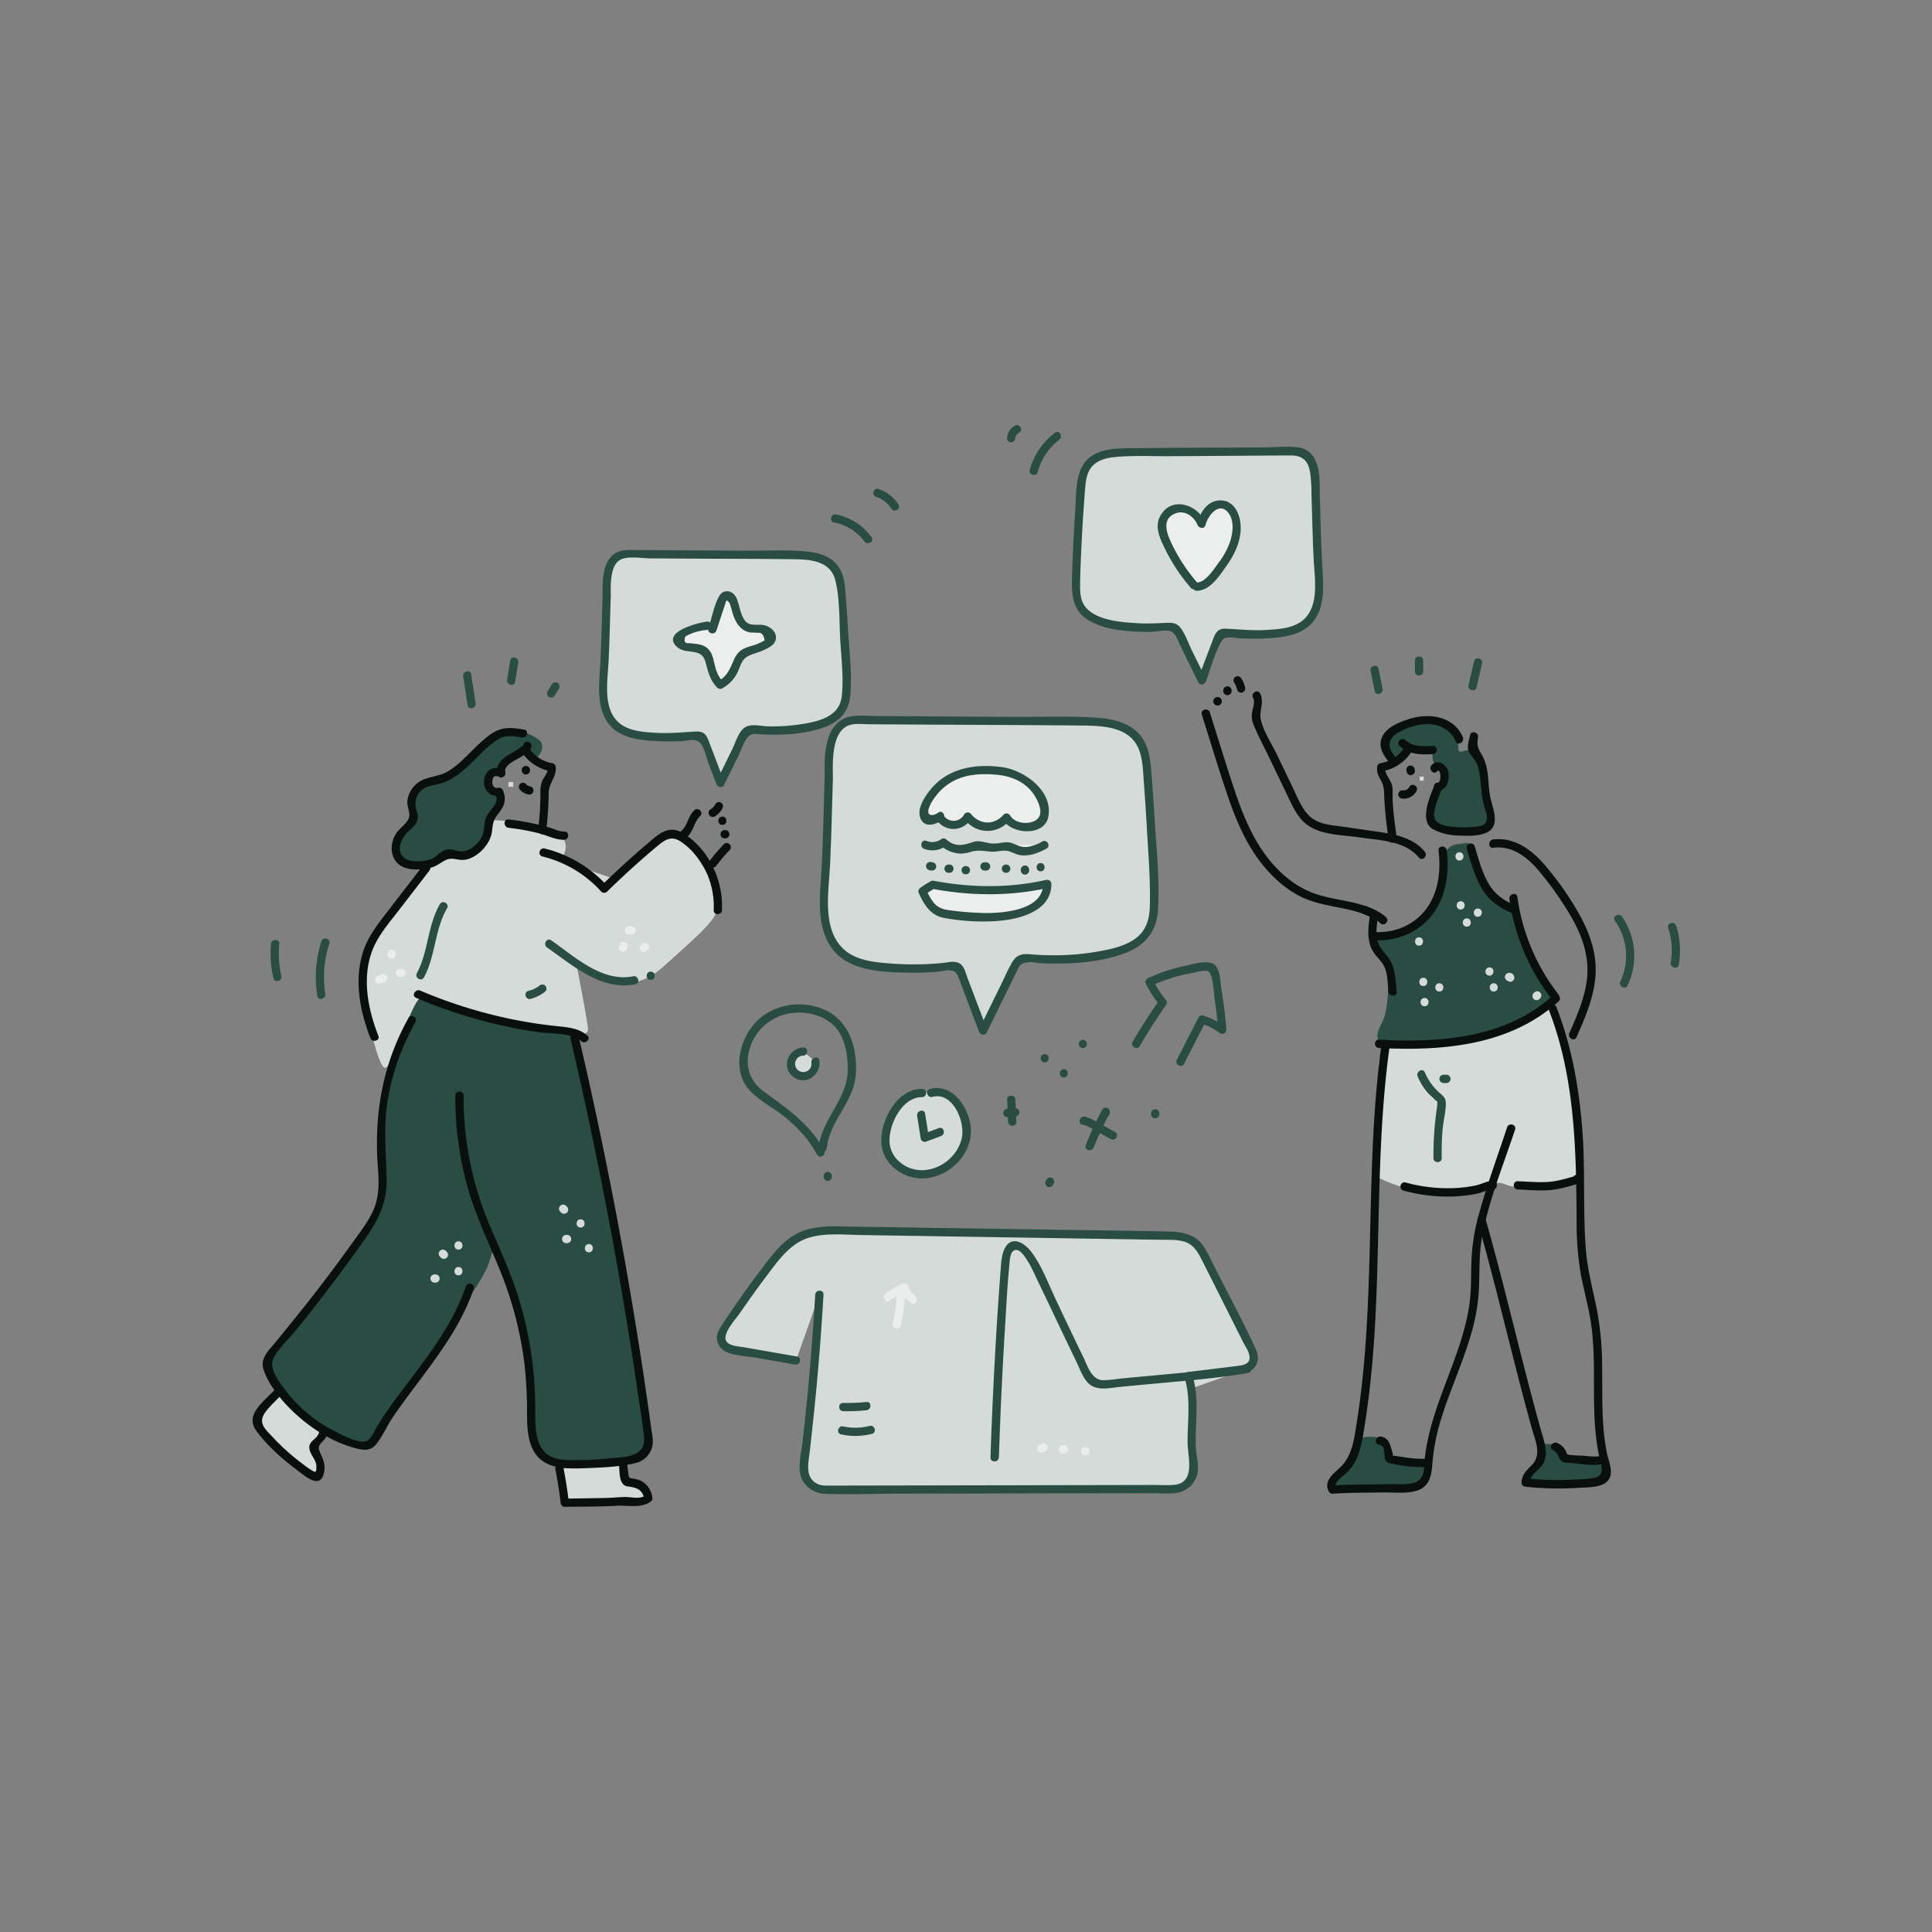 <svg xmlns="http://www.w3.org/2000/svg" width="675" height="675" fill="none"><rect width="100%" height="100%" fill="#808080" stroke="none"/><path fill="#2A4D43" d="M582.844 324.217a25.474 25.474 0 0 1 .893 12.066c-.304 1.819 2.474 2.6 2.785.767a28.714 28.714 0 0 0-.893-13.6c-.556-1.766-3.341-1.012-2.785.767Zm-49.487 191.928s4.875-3.698 5.054-6.675c.179-2.977-.595-5.246 1.118-5.027 1.713.218 4.505-.622 6.152 2.791 1.647 3.414 6.45 3.056 8.282 3.05 1.832-.007 5.768-.166 6.086 3.142.317 3.307 1.223 3.797-1.945 4.194-3.169.397-19.647.913-19.647.913l-3.565-.444m-69.16 1.218s-.04-2.931 3.559-5.636c3.598-2.706 4.035-11.16 7.561-11.583 3.526-.424 7.528.066 8.044 4.2.516 4.135 3.83 5.001 6.714 4.889 2.884-.113 7.065-1.925 5.457 3.42-1.607 5.345-.853 5.007-6.946 5.206"/><path fill="#D4DBD9" d="M195.443 513.102a132.166 132.166 0 0 1 1.865 11.907l12.972-.212c1.839 0 3.685-.059 5.517-.185a34.172 34.172 0 0 1 3.758-.179c2.414.1 5.232.755 6.945-.952a6 6 0 0 0-5.887-5.497 2.875 2.875 0 0 1-1.614-.212 2.294 2.294 0 0 1-.774-1.759l-.516-4.261M96.985 486.603l-5.953 6.502a5.294 5.294 0 0 0-1.588 2.646c-.198 1.389.715 2.646 1.608 3.751a78.502 78.502 0 0 0 18.819 16.537c.221.178.498.269.781.258.37-.059.589-.436.728-.78a8.245 8.245 0 0 0-.774-7.522c-.516-.76-1.191-1.528-1.158-2.454.079-1.984 3.228-2.646 3.374-4.63"/><path fill="#2A4D43" d="M485.087 342.197v.754c-.039 2.487-.304 10.511-2.064 13.964-2.097 4.108-4.557 9.003 6.457 7.786 11.014-1.217 35.86-1.753 43.335-8.17 7.474-6.416 11.735-5.14 9.181-10.048-2.553-4.908-12.31-19.898-12.31-24.072 0-4.174-.364-4.921-2.964-5.616-2.6-.695-9.81-10.862-11.047-14.751-1.237-3.89-.661-8.044-3.698-7.475-3.036.569-8.017-.496-7.614 8.917.404 9.413-4.967 19.183-11.245 20.605-6.278 1.423-15.711 2.812-13.653 6.238 2.057 3.427 5.378 4.809 6.125 7.594"/><path fill="#D4DBD9" d="M127.758 352.331s4.426 21.069 6.754 20.725c2.329-.344 6.615-11.285 7.237-12.509.622-1.224 4.955-12.198 11.212-9.473 6.258 2.725 41.45 8.871 42.145 8.944.694.072 10.795 3.572 10.312-.761-.483-4.333-3.85-21.499-3.85-21.499s15.215 13.475 30.158 0c14.943-13.475 20.553-17.86 19.124-24.059-1.429-6.198-12.806-25.52-18.317-21.637-5.51 3.883-17.49 15.214-17.49 15.214s-13.561-4.756-14.09-5.054c-.529-.297-5.014-1.098-3.856-3.876 1.157-2.778.602-5.848-2.693-6.886-3.294-1.039-21.287-7.985-28.768-3.169-7.482 4.816-20.97 20.46-23.642 23.927-2.673 3.466-14.322 19.024-14.785 24.978-.463 5.953.549 15.135.549 15.135Z"/><path fill="#2A4D43" d="M198.201 359.581s3.434-.331 5.954 14.487c2.52 14.817 13.891 73.354 13.891 73.354l5.914 36.832s2.646 16.762 2.646 18.562c0 1.799 2.573 6.912-5.12 6.998-7.693.086-23.741 1.7-23.741 1.7s-11.457-1.72-11.808-11.245c-.35-9.526-3.135-40.391-3.135-40.391s-8.09-19.68-9.771-23.543c-1.68-3.863 1.581-10.148-.509-1.164-2.09 8.983-3.565 10.584-11.404 22.299s-19.706 27.432-19.706 27.432l-9.149 15.506s-1.786 6.006-5.775 4.763c-3.989-1.244-22.689-12.483-24.475-14.461-1.786-1.978-11.325-12.568-7.475-18.965 3.85-6.397 29.106-35.781 29.106-35.781s10.167-14.414 10.002-21.168c-.166-6.754-1.072-20.982-.047-27.227 1.026-6.244 10.181-41.013 14.448-39.346a697.139 697.139 0 0 0 9.717 3.685s37.818 12.806 40.437 7.673Z"/><path fill="#D4DBD9" d="M504.608 364.992c-.966.662-23.152-3.856-22.828 7.098.324 10.955-3.572 37.514-1.204 38.837 2.368 1.323 16.451 8.123 28.689 5.583 12.238-2.54 13.31-4.267 17.001-2.593 3.691 1.673 27.968 4.538 26.46-8.441-1.509-12.979-6.192-59.039-13.846-52.781-7.653 6.258-17.311 9.79-17.311 9.79l-8.91.88"/><path fill="#2A4D43" d="M483.692 260.866s.304-5.398 7.686-7.806c7.383-2.408 14.553-2.514 16.908 1.23 2.355 3.744.225 8.6 2.091 8.348 1.865-.251 3.79-1.984 5.503 2.329 1.714 4.313 2.058 1.058 2.593 6.714.536 5.656-.509 6.337.933 10.736 1.442 4.399 3.268 6.39-1.846 7.581-5.113 1.191-17.271.106-17.483-2.5-.212-2.607.49-7.647.49-7.647s1.938-5.954 3.783-6.695c1.846-.741.529-4.63-.767-4.981-1.297-.35-2.712-.661-3.016-2.765-.305-2.104.416-4.088-1.588-3.85s-5.854-.747-8.996 2.163c-3.143 2.911-5.438-.82-5.57-1.085-.133-.264-.721-1.772-.721-1.772Zm-331.213 12.356s-9.976 1.045-8.759 7.766c1.217 6.721 3.784 4.889-.106 7.845-3.889 2.957-6.879 10.022-2.937 12.39 3.943 2.369 12.463.47 14.381-2.348 1.919-2.818 4.73 1.945 8.157-.152 3.426-2.097 7.157-2.415 7.276-8.798.119-6.384 4.016-7.085 3.91-9.327-.106-2.243 1.151-3.215-2.474-4.439-3.625-1.224-1.323-5.629-.073-6.039 1.25-.41 2.93-.973 3.863-2.898.933-1.925 4.326-4.372 5.53-4.584 1.204-.212 2.759 1.601 4.803 2.295 2.044.695 4.968-4.121 2.381-6.37-2.586-2.249-9.32-4.412-12.337-3.526-3.016.887-8.13 4.81-10.372 7.164-2.243 2.355-6.311 8.044-6.311 8.044"/><path fill="#D4DBD9" d="M211.967 208.369c-.364 11.768-.41 17.166-1.058 28.497-.338 5.954-.139 12.787 4.359 16.723 2.772 2.421 6.615 3.169 10.26 3.566a77.018 77.018 0 0 0 17.794-.139 2.644 2.644 0 0 1 1.839.211c.387.338.665.782.801 1.277l5.722 15.069 8.07-16.445a4.255 4.255 0 0 1 1.323-1.799c.814-.536 1.872-.443 2.838-.364a67.725 67.725 0 0 0 19.534-1.111c4.326-.88 9.016-2.541 11.047-6.463 1.27-2.454 1.244-5.345 1.171-8.11a592.592 592.592 0 0 0-1.707-32.129c-.245-3.03-.575-6.232-2.388-8.666-3.043-4.101-8.917-4.498-14.024-4.531l-57.597-.351a9.752 9.752 0 0 0-2.937.278c-2.037.622-3.472 2.527-4.101 4.564-.628 2.038-1.005 7.793-.946 9.923"/><path fill="#D4DBD9" d="m248.912 219.912 3.486-10.551a2.48 2.48 0 0 1 .529-1.032 1.713 1.713 0 0 1 2.216.053 4.266 4.266 0 0 1 1.204 2.077c1.065 3.307 1.661 7.548 4.922 8.805 1.687.661 3.592.238 5.371.542 1.78.304 3.645 2.044 2.891 3.691a3.623 3.623 0 0 1-1.68 1.489 27.008 27.008 0 0 1-5.1 2.143 10.333 10.333 0 0 0-3.05 1.237c-1.984 1.422-2.414 4.154-3.519 6.344a10.208 10.208 0 0 1-4.564 4.511 11.649 11.649 0 0 1-3.255-5.729c-.47-2.044-.483-4.399-1.985-5.841-1.845-1.753-4.822-1.177-7.276-1.865-1.138-.324-2.322-1.171-2.295-2.348 0-1.059.998-1.82 1.918-2.335a19.567 19.567 0 0 1 8.401-2.508m39.141 233.735c-1.416 24.138-2.692 35.959-5.385 59.985a7.343 7.343 0 0 0 7.277 8.149l121.643-.231a7.345 7.345 0 0 0 7.224-8.758c-2.078-10.399 1.587-20.666-1.839-30.707l19.236-2.368a4.202 4.202 0 0 0 3.241-6.06l-16.537-32.896c-1.025-2.038-2.11-4.154-3.923-5.55-2.58-1.985-6.079-2.11-9.327-2.163l-113.163-1.793c-5.166-.086-10.551-.119-15.214 2.123-4.485 2.17-7.746 6.199-10.776 10.154a379.285 379.285 0 0 0-16.127 22.816 4.108 4.108 0 0 0 2.725 6.297l22.808 3.969"/><path fill="#D4DBD9" d="M347.548 509.12a1507.622 1507.622 0 0 1 3.625-66.752c.199-2.646.529-5.61 2.468-7.468 3.525-.219 5.913 3.413 7.508 6.562 6.112 12.052 12.462 26.281 18.574 38.367a7.94 7.94 0 0 0 1.985 2.804c1.66 1.323 4.009 1.065 6.112.827 9.876-1.124 36.257-3.129 47.86-5.199M280.611 367.387a4.34 4.34 0 1 0 4.273 3.486m95.852 29.642c1.6-4.144 3.47-8.179 5.596-12.079a.7.7 0 0 1-.238.661"/><path fill="#D4DBD9" d="M378.606 391.551a8.356 8.356 0 0 1 3.016 1.198l7.204 3.969m-35.51-12.549.338 7.773Zm-1.382 4.69a6.034 6.034 0 0 1 2.785-.238Zm14.672 24.449.284-.549Zm-72.011 78.282a59.56 59.56 0 0 0 8.123-.324Zm-.39 8.156c2.772.668 5.656.729 8.454.179a39.549 39.549 0 0 0 1.541-.351m155.446-327.125c.364 11.768.403 17.166 1.052 28.491.344 5.954.139 12.793-4.36 16.723-2.771 2.427-6.615 3.175-10.259 3.572a77.696 77.696 0 0 1-17.788-.139 1.943 1.943 0 0 0-2.646 1.482l-5.715 15.075-8.071-16.445a4.303 4.303 0 0 0-1.323-1.806c-.813-.529-1.865-.443-2.831-.357-6.531.575-13.111.2-19.534-1.111-4.333-.886-9.016-2.547-11.047-6.47-1.27-2.447-1.25-5.344-1.178-8.103a587.667 587.667 0 0 1 1.714-32.136c.238-3.023.569-6.224 2.381-8.665 3.043-4.095 8.924-4.498 14.03-4.531l57.597-.351c.985-.051 1.973.043 2.931.278 2.037.622 3.479 2.533 4.101 4.571.622 2.037 1.006 7.792.953 9.922"/><path fill="#D4DBD9" d="M417.072 204.354a59.486 59.486 0 0 1-10.115-16.227 10.74 10.74 0 0 1-1.098-4.736c.205-3.242 3.374-5.874 6.615-5.848 3.242.026 6.225 2.441 7.277 5.51a9.716 9.716 0 0 1 2.725-5.192 5.58 5.58 0 0 1 5.517-1.323c2.183.807 3.407 3.175 3.804 5.47.661 3.711-.331 7.568-2.057 10.915-1.727 3.347-4.168 6.271-6.615 9.122-1.323 1.535-3.01 3.195-5.008 2.911M322.16 381.88c-2.699-.205-5.345 1.164-7.217 3.122a20.985 20.985 0 0 0-4.062 6.992 18.181 18.181 0 0 0-1.528 6.748c.08 5.007 3.93 9.558 8.725 11.001 4.796 1.442 10.214 0 14.057-3.215 3.844-3.215 6.357-8.6 5.458-13.627a17.09 17.09 0 0 0-1.753-4.856 13.798 13.798 0 0 0-4.161-5.12 7.113 7.113 0 0 0-6.324-1.091"/><path fill="#D4DBD9" d="m321.816 389.494 1.277 8.011 5.292-1.985m-38.824-123.939c-.496 15.962-.549 23.292-1.429 38.665-.463 8.097-.191 17.351 5.914 22.69 3.757 3.307 8.957 4.306 13.925 4.848 8.026.866 16.126.802 24.138-.191.853-.106 1.799-.206 2.507.291a3.509 3.509 0 0 1 1.078 1.726c2.589 6.814 5.178 13.631 7.766 20.454l10.955-22.319a5.767 5.767 0 0 1 1.799-2.448c1.098-.721 2.527-.602 3.843-.483a92.33 92.33 0 0 0 26.507-1.508c5.874-1.204 12.237-3.453 14.989-8.778 1.727-3.308 1.694-7.277 1.594-11.001a809.072 809.072 0 0 0-2.315-43.606c-.331-4.108-.78-8.447-3.241-11.761-4.128-5.557-12.106-6.106-19.032-6.146l-78.162-.476a13.39 13.39 0 0 0-3.969.377c-2.766.84-4.717 3.433-5.57 6.198-.854 2.765-1.363 10.584-1.284 13.468"/><path fill="#D4DBD9" d="M329.086 286.472c2.282 2.798 7.508 2.117 8.989-1.184a8.383 8.383 0 0 0 13.581.384c1.555 3.307 6.106 3.664 9.625 2.804a5.747 5.747 0 0 0 2.256-.945c1.66-1.323 1.653-3.837 1.098-5.881a16.712 16.712 0 0 0-9.539-10.849c-2.957-1.237-6.212-1.581-9.42-1.68a30.891 30.891 0 0 0-9.129.827 20.381 20.381 0 0 0-13.276 11.722c-.661 1.614-.946 3.823.503 4.789 1.449.966 3.4-.172 4.782-1.283m-5.291 9.988a6.19 6.19 0 0 0 6.396-.8 8.944 8.944 0 0 0 9.963 1.554 6.222 6.222 0 0 1 1.713-.714 5.664 5.664 0 0 1 2.388.43c2.062.61 4.248.676 6.344.192a4.934 4.934 0 0 1 2.427-.232c.51.196.991.461 1.429.787 3.308 1.985 7.601.754 10.935-1.171m-38.923 13.899c13.429 2.579 26.625 2.771 39.941-.318a8.133 8.133 0 0 1-2.5 6.218 15.488 15.488 0 0 1-5.907 3.486c-8.104 2.884-17.001 1.985-25.547 1.006a13.08 13.08 0 0 1-3.91-.847c-2.871-1.283-4.405-4.386-5.709-7.277a23.818 23.818 0 0 1 3.632-2.295m-1.006-6.529c.21.148.47.203.721.152Z"/><path fill="#080F0D" d="M182.709 263.366a15.293 15.293 0 0 0 9.631 6.072l-1.012-1.012c.258 1.515-1.382 3.189-1.925 4.492a9.924 9.924 0 0 0-.595 4.022 94.867 94.867 0 0 1-.794 12.773c-.251 1.813 2.527 2.6 2.785.768.555-4.493.853-9.014.893-13.541.086-3.453 3.017-5.808 2.421-9.261a1.41 1.41 0 0 0-1.005-1.006 12.388 12.388 0 0 1-7.905-4.743c-1.111-1.461-3.619 0-2.494 1.456v-.02Z"/><path fill="#080F0D" d="M185.177 269.227v-.079a1.45 1.45 0 0 0-2.198-1.336c-.463.281-.73.796-.693 1.336v.079a1.448 1.448 0 0 0 2.891 0Zm-3.48 6.694a4.982 4.982 0 0 0 2.851 1.627 1.444 1.444 0 1 0 .767-2.784c-.185-.034-.357-.08-.535-.126-.179-.046-.179-.066-.034 0-.105-.046-.211-.106-.31-.159l-.232-.145c-.192-.12.139.125-.033 0a4.743 4.743 0 0 1-.437-.437 1.441 1.441 0 0 0-2.037 0 1.482 1.482 0 0 0 0 2.044v-.02Zm-7.753-7.514c-3.03-.662-4.994 2.322-4.855 5.067a4.716 4.716 0 0 0 5.695 4.551c1.819-.39 1.045-3.175-.767-2.785-2.818.609-2.269-4.373-.84-4.048 1.806.41 2.58-2.375.767-2.785Z"/><path fill="#080F0D" d="M182.874 260.177c-.233.516-.174.609.179.278l-.602.258c-.628.344-1.171.82-1.766 1.217-1.237.834-2.587 1.495-3.817 2.335-2.19 1.495-3.79 3.599-3.122 6.364l2.646-1.111c-.073-1.853-2.964-1.866-2.891 0 .005.502.142.995.397 1.429.8 1.461 3.01.456 2.646-1.112-.662-2.791 4.359-4.531 6.138-5.795 1.403-.998 2.56-1.323 2.99-3.122.43-1.799-2.348-2.573-2.784-.767l-.014.026Z"/><path fill="#080F0D" d="M183.099 254.892c-4.405-.721-7.713-1.098-11.53 1.555-3.578 2.494-6.482 5.781-9.638 8.758a30.424 30.424 0 0 1-5.437 4.3c-2.435 1.429-5.133 1.667-7.746 2.566a9.26 9.26 0 0 0-6.39 7.548c-.272 1.985.873 3.857.615 5.662-.311 2.216-3.493 4.062-4.704 6.093-1.805 3.049-2.123 7.223.397 9.989 2.646 2.91 7.535 2.646 11.067 1.984 2.077-.37 3.374-1.323 5.1-2.381 2.064-1.27 3.195-1.006 5.385-.629a7.27 7.27 0 0 0 2.785-.059c4.068-.94 8.176-5.292 8.824-9.407.305-1.938.245-3.565 1.323-5.292.794-1.27 1.839-2.242 2.494-3.612a6.172 6.172 0 0 0 .113-5.543c-.754-1.693-3.242-.225-2.494 1.462 1.184 2.646-1.985 4.928-3.129 7.038-1.283 2.309-.662 4.869-1.713 7.23-1.251 2.779-4.545 5.59-7.647 5.292-1.932-.185-3.513-1.184-5.438-.383-2.031.833-3.102 2.719-5.358 3.307-2.256.589-6.039.94-8.11-.251-3.433-1.985-2.209-6.112-.145-8.633 1.323-1.6 3.307-2.758 4.054-4.776.662-1.753-.231-3.016-.535-4.743a6.337 6.337 0 0 1 2.791-6.436c2.143-1.323 4.895-1.323 7.217-2.229a20.118 20.118 0 0 0 4.889-2.785c3.135-2.335 5.768-5.239 8.599-7.938a29.669 29.669 0 0 1 5.391-4.366c2.646-1.568 5.253-1.019 8.196-.536 1.82.298 2.6-2.487.768-2.785h.006Zm-5.457 34.319c3.667.409 7.3 1.072 10.875 1.984 2.732.708 5.749 2.329 8.6 2.21 1.845-.086 1.858-2.97 0-2.891-1.634.073-3.374-.834-4.909-1.29a71.976 71.976 0 0 0-5.252-1.376 86.687 86.687 0 0 0-9.294-1.535c-1.846-.211-1.826 2.646 0 2.891l-.02.007Zm11.861 10.028a40.54 40.54 0 0 1 20.559 12.271c.57.552 1.474.552 2.044 0a305.904 305.904 0 0 1 11.814-10.988 299.207 299.207 0 0 1 5.656-4.848c2.878-2.408 5.1-3.923 8.639-1.396 7.535 5.365 11.57 14.553 11.14 23.715-.093 1.852 2.798 1.852 2.884 0 .49-10.353-4.472-21.168-13.402-26.778-5.245-3.307-8.699.199-12.727 3.618-5.53 4.677-10.868 9.572-16.048 14.633h2.044a43.312 43.312 0 0 0-21.829-13.012c-1.806-.45-2.574 2.335-.768 2.785h-.006Z"/><path fill="#080F0D" d="M239.916 292.518c2.381-1.985 2.513-5.292 4.69-7.382 1.356-1.277-.662-3.308-2.044-2.044-2.197 2.07-2.375 5.49-4.69 7.382-1.443 1.177.615 3.208 2.044 2.044Zm10.008-11.583a6.757 6.757 0 0 1-.377.662c-.119.185 0 0-.086.112a2.31 2.31 0 0 1-.245.278c-.151.16-.312.31-.483.45-.099.086.073-.033-.119.086l-.377.231a1.445 1.445 0 0 0 1.456 2.494 7.05 7.05 0 0 0 2.725-2.831 1.481 1.481 0 0 0-.516-1.984 1.46 1.46 0 0 0-1.984.522l.006-.02Zm2.467 7.27c1.859 0 1.866-2.884 0-2.884-1.865 0-1.858 2.884 0 2.884Zm.861 4.71h.238a1.448 1.448 0 0 0 0-2.891h-.212a1.45 1.45 0 0 0-1.336 2.198c.281.462.796.73 1.336.693h-.026Zm-.364 2.044a57.635 57.635 0 0 0-5.127 6.079c-1.105 1.495 1.402 2.937 2.494 1.456a52.741 52.741 0 0 1 4.677-5.491c1.323-1.323-.748-3.38-2.044-2.044Zm-107.527 53.648a171.704 171.704 0 0 0 28.286 9.3 168.988 168.988 0 0 0 14.467 2.706c4.63.661 11.285.046 15.009 3.182 1.416 1.184 3.473-.847 2.044-2.044-3.069-2.58-6.741-2.832-10.584-3.229a165.09 165.09 0 0 1-16.577-2.599 168.616 168.616 0 0 1-31.183-9.824c-1.694-.721-3.169 1.767-1.462 2.488v.02Z"/><path fill="#080F0D" d="M199.306 362.776a1493.318 1493.318 0 0 1 23.517 123.7c.754 5.134 1.581 10.274 2.176 15.427.847 7.356-6.979 7.117-12.377 7.64a99.961 99.961 0 0 1-15.022.516c-5.068-.271-8.395-2.269-9.758-7.316-.998-3.711-.833-7.608-.853-11.411a129.437 129.437 0 0 0-7.481-42.898c-3.698-10.353-8.891-20.11-12.225-30.601a114.828 114.828 0 0 1-5.325-35.06c0-1.859-2.884-1.859-2.891 0a118.293 118.293 0 0 0 4.359 32.242c2.951 10.438 7.813 20.076 11.782 30.138a127.065 127.065 0 0 1 8.163 32.585c.541 5.363.795 10.751.76 16.141 0 3.744.139 7.7 1.469 11.245 3.248 8.6 12.284 8.09 20.076 7.786 5.292-.205 11.008-.47 16.187-1.707a7.824 7.824 0 0 0 6.139-6.416c.271-1.833-.205-3.764-.45-5.57-.41-3.003-.831-6.004-1.263-9.003a1346.093 1346.093 0 0 0-2.587-17.338 1521.706 1521.706 0 0 0-5.675-33.942 1494.628 1494.628 0 0 0-15.876-76.925c-.424-1.806-3.209-1.046-2.785.767h-.06Zm-56.598-7.091c-8.95 15.969-12.026 33.412-10.729 51.511.324 4.505.615 9.155-.768 13.528-1.587 5.007-5.113 9.314-8.129 13.534a583.728 583.728 0 0 1-18.43 24.376 603.025 603.025 0 0 1-8.771 10.756c-2.157 2.58-5.008 5.292-3.85 8.924 2.13 6.707 8.242 13.283 13.514 17.669 5.59 4.63 12.41 8.539 19.548 10.206 2.566.602 4.703.503 6.423-1.706 2.236-2.871 3.77-6.456 5.834-9.486 10.009-14.685 22.312-27.624 28.173-44.751.609-1.766-2.183-2.52-2.785-.767-4.776 13.964-14.03 25.336-22.775 36.985-1.938 2.579-3.843 5.186-5.643 7.865a133.423 133.423 0 0 0-2.546 3.969c-.999 1.66-2.236 5.219-4.499 5.365-3.142.205-7.693-2.316-10.392-3.672a49.043 49.043 0 0 1-16.994-14.07c-2.368-3.109-6.376-7.997-4.1-11.907 1.984-3.354 5.291-6.41 7.745-9.426a555.008 555.008 0 0 0 8.6-10.882 606.735 606.735 0 0 0 15.214-20.586c4.743-6.701 7.892-12.853 7.72-21.234-.185-9.393-1.171-18.317.423-27.69a83.912 83.912 0 0 1 9.658-27.076c.913-1.62-1.581-3.076-2.494-1.455l.053.02Z"/><path fill="#080F0D" d="M194.047 513.459a139.775 139.775 0 0 1 1.819 11.55 1.468 1.468 0 0 0 1.442 1.442c5.954-.092 11.98 0 17.94-.364 3.969-.238 8.917 1.012 12.278-1.587.364-.368.505-.903.37-1.403a7.598 7.598 0 0 0-4.002-5.761 9.88 9.88 0 0 0-2.838-.768c-1.356-.251-1.323-.277-1.515-1.62-.145-1.065-.264-2.13-.39-3.195-.225-1.819-3.116-1.839-2.891 0 .245 1.984-.046 5.596 1.714 7.038.661.542 1.435.523 2.222.662 2.732.396 4.505 1.488 4.915 4.432l.371-1.409c-1.859 1.442-5.034.496-7.178.542-2.143.046-4.24.278-6.37.331-4.875.106-9.75.159-14.626.238l1.442 1.442a145.98 145.98 0 0 0-1.918-12.317c-.364-1.826-3.149-1.052-2.785.767v-.02Zm-98.08-27.876c-3.553 3.89-10.538 8.6-6.47 14.223 3.77 5.219 8.91 9.744 14.017 13.607 3.308 2.48 8.679 7.382 9.777.608.463-2.877-.694-4.63-1.7-7.137-1.005-2.507 2.051-3.275 2.646-5.616.443-1.806-2.342-2.574-2.785-.768-.661 2.646-4.22 2.884-3.201 6.304.661 2.163 2.341 3.308 2.295 5.855-.04 2.189-.47 1.7-1.826.919a33.172 33.172 0 0 1-2.811-1.984 76.81 76.81 0 0 1-10.79-9.672c-2.261-2.447-5.073-4.63-2.599-8.268 1.449-2.15 3.758-4.115 5.504-6.033 1.25-1.37-.787-3.42-2.038-2.044l-.02.006ZM132.19 361.89c-3.651-9.341-5.781-20.097-2.136-29.768 1.984-5.212 5.755-9.499 9.102-13.851l10.875-14.11c1.131-1.475-1.376-2.911-2.494-1.462l-12.079 15.677c-3.374 4.386-6.794 8.673-8.547 13.998-3.267 9.922-1.21 20.811 2.494 30.296.662 1.714 3.46.966 2.785-.767v-.013Zm357.958-99.979a12.394 12.394 0 0 1-7.938 4.743 1.41 1.41 0 0 0-1.006 1.005c-.337 1.951.258 3.182 1.198 4.869 1.323 2.322 1.157 4.379 1.27 6.979.277 4.642.787 9.267 1.528 13.858.264 1.832 3.049 1.052 2.785-.767-.629-4.34-1.231-8.712-1.423-13.091-.072-1.608.119-3.308-.145-4.876-.331-1.984-2.759-4.293-2.428-6.205l-.959 1.012a15.304 15.304 0 0 0 9.631-6.072c1.125-1.475-1.382-2.917-2.493-1.455h-.02Z"/><path fill="#080F0D" d="M491.392 269.293c0 .066.039.132.052.198 0-.211-.033-.231 0-.066a1.443 1.443 0 0 0 2.885 0 2.95 2.95 0 0 0-.126-.9 1.444 1.444 0 1 0-2.785.768h-.026Zm-1.423 9.731a5.08 5.08 0 0 0 4.928-2.646c.893-1.628-1.6-3.09-2.493-1.456a2.29 2.29 0 0 1-2.435 1.184 1.462 1.462 0 0 0-1.448 1.449 1.48 1.48 0 0 0 1.448 1.442v.027Zm-.985-18.416c3.201 3.023 7.441 3.109 11.609 2.87 1.845-.105 1.859-2.99 0-2.89-3.308.192-6.979.423-9.565-2.025-1.323-1.276-3.394.761-2.044 2.045Zm13.157 8.824c.661-.807 1.078.866 1.098 1.323.033.661 0 2.646-.926 2.692-1.852.08-1.859 2.97 0 2.891 3.307-.146 4.22-4.015 3.698-6.728-.497-2.56-3.903-4.63-5.908-2.202-1.184 1.415.847 3.473 2.038 2.044v-.02Z"/><path fill="#080F0D" d="M487.092 263.948c-2.712-3.447-1.905-6.185 1.773-8.203a23.543 23.543 0 0 1 7.441-2.56c5.008-.8 10.201.926 12.278 5.821.721 1.7 3.215.232 2.494-1.462-3.176-7.475-12.086-8.599-19.012-6.257-3.208 1.071-7.177 2.593-8.93 5.702-1.852 3.307-.205 6.31 1.912 9.003 1.144 1.455 3.175-.596 2.044-2.044Zm26.506-7.071c-.278 1.541-1.171 3.889-.496 5.457.82 1.918 2.514 3.215 3.182 5.338 1.455 4.631.893 9.632 2.322 14.309.35 1.131.992 2.526.912 3.737-.185 2.646-1.779 2.864-3.717 3.076a37.079 37.079 0 0 1-7.66.139c-2.203-.212-6.027-.576-6.88-2.917-.853-2.342 1.323-7.522 2.176-9.592.721-1.694-1.766-3.162-2.493-1.455-1.641 3.85-5.068 12.092-.212 14.791a19.515 19.515 0 0 0 8.493 2.136c2.938.159 6.655.298 9.473-.714 6.185-2.216 2.587-8.97 1.839-13.362-.615-3.625-.403-7.363-1.468-10.915a14.727 14.727 0 0 0-1.469-3.394c-1.277-2.11-1.687-3.261-1.217-5.867.324-1.813-2.461-2.593-2.785-.767Zm-75.834-13.138c.886 1.76-.192 3.817-.377 5.59a8.054 8.054 0 0 0 .74 4.253c1.714 4.082 3.844 8.038 5.756 12.033l5.523 11.51c1.488 3.096 2.871 6.324 5.094 8.99 4.795 5.762 13.607 5.451 20.44 6.45 6.992 1.018 15.955 1.137 20.804 7.051 1.178 1.442 3.215-.615 2.044-2.044-3.936-4.796-10.088-6.026-15.929-6.899-4.101-.609-8.202-1.191-12.304-1.793-4.299-.622-9.181-.741-12.376-4.082-2.554-2.646-3.969-6.423-5.557-9.71l-5.517-11.504c-1.819-3.784-4.683-8.011-5.583-12.118-.701-3.196 1.323-6.047-.264-9.182-.834-1.66-3.308-.205-2.494 1.455Zm44.016 122.404c22.041 1.131 45.709-.741 62.783-16.293 1.382-1.25-.662-3.307-2.038-2.037-16.478 15.003-39.531 16.537-60.745 15.446-1.852-.099-1.852 2.791 0 2.884Z"/><path fill="#080F0D" d="M482.752 364.317c-6.191 44.136-1.713 89.065-8.791 133.101-.86 5.351-1.535 11.331-5.689 15.214-2.421 2.276-6.013 4.895-3.969 8.54a1.43 1.43 0 0 0 1.244.715c6.013-.43 12.032-.364 18.052-.457 3.969-.059 10.392.814 13.739-1.806 2.732-2.136 2.918-5.953 3.182-9.122a71.233 71.233 0 0 1 3.149-15.28c3.142-10.088 7.667-19.693 10.518-29.874a67.62 67.62 0 0 0 2.507-14.831c.304-6.079 0-12.145 1.065-18.164 2.315-12.827 7.508-25.362 11.576-37.726.589-1.773-2.203-2.527-2.785-.774-3.407 10.34-7.23 20.632-10.061 31.144a68.404 68.404 0 0 0-2.368 14.976c-.245 5.517 0 11.06-.854 16.538-2.99 18.806-13.964 35.264-15.611 54.415-.225 2.593-.338 6.085-3.308 7.045-2.778.893-6.515.515-9.406.575-6.45.126-12.899 0-19.342.47l1.25.721c-1.052-1.846 2.381-4.016 3.492-5.048a15.132 15.132 0 0 0 3.427-4.67c1.852-3.889 2.428-8.249 3.096-12.462 1.614-10.207 2.646-20.507 3.307-30.806 1.376-21.486 1.27-42.998 2.216-64.536.543-12.417 1.456-24.82 3.182-37.13.258-1.819-2.527-2.607-2.785-.768h-.033Zm-51.617-125.936a7.194 7.194 0 0 1 1.085 2.56 1.457 1.457 0 0 0 1.773 1.006 1.47 1.47 0 0 0 1.006-1.773 9.278 9.278 0 0 0-1.376-3.248 1.442 1.442 0 0 0-2.488 1.455Zm-.846 3.129v-.159a1.45 1.45 0 0 0-2.198-1.336c-.462.281-.73.796-.693 1.336v.159a1.448 1.448 0 0 0 2.891 0Zm-3.553 3.909v-.039l-.661.86h.033l-.728.198h.047l-.735-.198h.04l-.661-.86v.033a1.455 1.455 0 0 0 1.779 1.012 1.483 1.483 0 0 0-.45-2.898 1.508 1.508 0 0 0-1.455 1.118 1.448 1.448 0 0 0 1.005 1.773 1.482 1.482 0 0 0 1.78-1.005l.006.006Zm-6.853 4.234c2.851 9.03 5.59 18.099 8.6 27.075 2.646 7.938 5.794 15.876 10.656 22.763 4.042 5.702 9.261 10.802 15.579 13.891 7.759 3.79 16.789 3.248 24.475 7.177 1.654.847 3.116-1.64 1.462-2.494-6.939-3.552-14.831-3.4-22.021-6.118-7.191-2.719-13.23-8.395-17.563-14.752-4.63-6.813-7.587-14.586-10.154-22.359-2.844-8.599-5.497-17.298-8.229-25.95-.556-1.766-3.347-1.012-2.785.767h-.02Z"/><path fill="#080F0D" d="M478.638 319.692c-.596 4.088-1.191 8.507.833 12.317 1.012 1.899 2.719 3.242 3.824 5.068 1.607 2.646 1.468 6.41 1.792 9.406.205 1.826 3.09 1.846 2.891 0-.443-4.048-.37-8.388-2.858-11.801-1.409-1.938-3.089-3.347-3.777-5.768-.774-2.712-.317-5.722.08-8.454.264-1.819-2.521-2.6-2.785-.768Zm62.386 32.87c9.201 23.563 9.651 48.707 9.816 73.652-.072 6.094.37 12.184 1.323 18.204 1.052 5.954 2.772 11.755 3.672 17.735 1.918 12.774.357 25.752 1.653 38.579a74.474 74.474 0 0 0 1.403 8.871c.549 2.407 1.984 5.741-1.753 6.694a27.81 27.81 0 0 1-4.578.483 106.02 106.02 0 0 1-19.547-.304l1.449 1.442c.172-3.043 3.969-4.538 5.053-7.277 1.39-3.532-.152-7.455-1.117-10.882-2.263-8.037-4.353-16.127-6.424-24.217-4.233-16.538-8.255-33.201-12.945-49.613-.51-1.786-3.308-1.025-2.785.768 4.591 16.081 8.533 32.347 12.668 48.554 2.037 7.978 4.094 15.949 6.304 23.88 1.138 4.081 3.499 9.01.119 12.569-1.919 1.984-3.592 3.307-3.764 6.29a1.474 1.474 0 0 0 1.442 1.442 105.99 105.99 0 0 0 18.443.384c3.717-.245 10.643.185 11.298-4.802.318-2.408-.853-4.988-1.323-7.277a77.904 77.904 0 0 1-1.376-11.206c-.39-6.813-.192-13.646-.324-20.506a104.802 104.802 0 0 0-1.985-19.336c-1.435-6.919-3.234-13.68-3.737-20.764-.972-13.66-.126-27.393-1.171-41.073-1.124-14.672-3.691-29.238-9.056-42.997-.661-1.707-3.466-.966-2.785.767l.027-.06Z"/><path fill="#080F0D" d="M521.701 296.176c7.436-.899 12.972 4.221 17.246 9.671a113.034 113.034 0 0 1 10.842 15.962c3.089 5.722 5.173 12.033 4.796 18.602-.417 7.204-3.407 13.984-6.271 20.506-.741 1.68 1.746 3.156 2.493 1.456 3.01-6.84 6.06-13.832 6.615-21.373.543-7.277-1.733-14.295-5.146-20.646a107.323 107.323 0 0 0-12.641-18.218c-4.512-5.292-10.631-9.724-17.94-8.844-1.819.225-1.839 3.116 0 2.891l.006-.007Z"/><path fill="#080F0D" d="M527.351 314.136a73.793 73.793 0 0 0 14.996 35.192c1.137 1.468 3.168-.589 2.044-2.038a71.16 71.16 0 0 1-14.256-33.921c-.251-1.833-3.036-1.052-2.784.767Zm-45.644 190.565c2.831.45 1.449 3.83 2.329 5.404.509.907 1.243 1.065 2.189 1.264a51.25 51.25 0 0 0 11.907 1.21c1.852-.053 1.866-2.943 0-2.884a42.947 42.947 0 0 1-7.587-.582l-2.54-.377-1.522-.225a.827.827 0 0 0 .099-.767c-.8-2.349-1.032-5.339-4.108-5.828-1.812-.285-2.599 2.494-.767 2.785Zm60.891 1.958c1.806.781 1.72 2.772 3.03 3.85.919.747 2.719.582 3.777.661 3.552.298 7.528 1.184 11.027.192 1.786-.509 1.025-3.307-.767-2.785-1.985.563-4.095.225-6.112.053-2.018-.172-4.631-.039-6.662-.661l1.006 1.005c-.84-2.229-1.522-3.817-3.837-4.816-1.693-.734-3.162 1.753-1.462 2.488v.013Zm-52.291-90.705a58.517 58.517 0 0 0 15.876 2.104 54.948 54.948 0 0 0 7.514-.595c1.118-.166 2.243-.364 3.308-.662 1.409-.344 3.062-1.323 4.485-1.429l-1.396-1.058.046.258 1.006-1.773-.199.086c-1.693.701-.946 3.499.768 2.778l.198-.079a1.515 1.515 0 0 0 1.012-1.78l-.046-.258a1.436 1.436 0 0 0-1.389-1.065c-1.945.159-3.883 1.231-5.802 1.661a45.367 45.367 0 0 1-8.335.979 55.444 55.444 0 0 1-16.279-1.985c-1.793-.489-2.56 2.296-.767 2.785v.033Zm39.974-.364c3.969.139 8.057.576 12.006.119 3.248-.377 6.39-1.382 9.532-2.242 1.323-.364 1.409-2.454 0-2.785l-.615-.146c-1.812-.423-2.58 2.362-.774 2.785l.622.146v-2.785c-3.254.893-6.542 1.984-9.922 2.242-3.586.258-7.277-.099-10.849-.218-1.859-.066-1.852 2.825 0 2.884Zm-54.415-96.506c2.183 1.005 4.63 1.726 6.37 3.453 1.323 1.323 3.367-.728 2.044-2.038-1.984-1.938-4.511-2.784-6.959-3.909-1.673-.774-3.142 1.72-1.455 2.494Z"/><path fill="#080F0D" d="M502.604 297.149c.767 6.615.145 13.713-3.619 19.441-4.266 6.523-11.847 9.665-19.461 9.003-1.852-.152-1.839 2.739 0 2.891 7.938.662 15.936-2.487 20.837-8.857 4.902-6.371 6.033-14.666 5.127-22.491-.212-1.826-3.102-1.846-2.884 0v.013Zm9.836-.662c1.429 4.769 2.765 9.79 5.372 14.077 2.606 4.286 6 6.555 10.531 8.493 1.687.721 3.162-1.759 1.455-2.493-4.372-1.873-7.541-3.969-9.922-8.203-2.19-3.896-3.361-8.381-4.631-12.641-.536-1.773-3.307-1.019-2.785.767h-.02Z"/><path fill="#ECEEEE" d="m248.912 219.912 3.486-10.551a2.48 2.48 0 0 1 .529-1.032 1.713 1.713 0 0 1 2.216.053 4.266 4.266 0 0 1 1.204 2.077c1.065 3.307 1.661 7.548 4.922 8.805 1.687.661 3.592.238 5.371.542 1.78.304 3.645 2.044 2.891 3.691a3.623 3.623 0 0 1-1.68 1.489 27.008 27.008 0 0 1-5.1 2.143 10.333 10.333 0 0 0-3.05 1.237c-1.984 1.422-2.414 4.154-3.519 6.344a10.208 10.208 0 0 1-4.564 4.511 11.649 11.649 0 0 1-3.255-5.729c-.47-2.044-.483-4.399-1.985-5.841-1.845-1.753-4.822-1.177-7.276-1.865-1.138-.324-2.322-1.171-2.295-2.348 0-1.059.998-1.82 1.918-2.335a19.567 19.567 0 0 1 8.401-2.508"/><path fill="#2A4D43" d="M210.525 208.369c-.238 7.759-.403 15.518-.781 23.271-.324 6.708-1.534 14.672 2.455 20.613 3.989 5.94 11.907 6.462 18.409 6.727 2.545.106 5.092.086 7.641-.06 2.421-.138 5.186-1.204 6.76 1.125 1.257 1.852 1.839 4.842 2.646 6.959l2.646 6.959c.404 1.045 2.044 1.561 2.646.344l5.193-10.584c.853-1.74 1.66-4.366 2.877-5.874 1.542-1.892 3.149-1.389 5.365-1.27 6.926.357 14.553-.06 21.168-2.322 5.16-1.76 8.904-5.186 9.473-10.816.767-7.64-.285-15.81-.734-23.456a590.795 590.795 0 0 0-.788-11.557c-.238-2.944-.37-6.053-1.614-8.778-2.222-4.882-7.203-6.536-12.198-6.979-7.111-.661-14.42-.231-21.558-.278l-24.039-.139-13.693-.079c-2.792 0-5.669-.311-7.998 1.502-4.074 3.181-3.929 10.035-3.876 14.692 0 1.858 2.904 1.865 2.884 0-.039-3.797-.476-11.524 3.969-13.098 2.825-.992 6.972-.199 9.923-.179l10.021.06c13.541.086 27.122.059 40.636.251 5.881.08 12.377.854 13.958 7.581 1.508 6.43 1.283 13.647 1.634 20.222.351 6.575 1.283 13.534.542 20.043-.807 7.178-8.05 8.818-14.083 9.758a66.445 66.445 0 0 1-11.847.754c-2.402-.06-5.841-1.045-7.998.43-2.156 1.475-3.188 5.245-4.293 7.494l-5.477 11.16 2.646.344-4.836-12.754c-1.052-2.765-1.561-5.021-4.915-4.862-4.485.212-8.844.715-13.349.49-4.306-.219-9.393-.41-13.025-3.03-6.549-4.73-4.63-15.016-4.293-21.929.364-7.574.523-15.155.754-22.735.06-1.859-2.831-1.853-2.884 0h.033Z"/><path fill="#2A4D43" d="m250.301 220.295 2.712-8.202.774-2.349a2.378 2.378 0 0 1 1.403 1.879c.279.798.515 1.611.707 2.434.986 3.136 2.521 6.159 6.02 6.88.814.165 1.766-.033 2.547.179 1.554-.278 2.441.601 2.646 2.646-.856.475-1.74.899-2.646 1.27-1.905.76-4.128 1.045-5.775 2.335-1.449 1.137-2.123 2.745-2.818 4.392-1.171 2.739-2.269 4.75-4.974 6.238l1.752.225c-2.262-2.355-2.646-4.776-3.393-7.793-.417-1.713-1.052-3.234-2.534-4.279-1.713-1.211-3.717-1.151-5.715-1.449-1.68.203-2.2-.573-1.561-2.329a17.74 17.74 0 0 1 2.646-1.237 19.632 19.632 0 0 1 5.008-1.065c1.832-.172 1.852-3.062 0-2.89-2.964.271-16.426 3.671-10.485 8.91a6.482 6.482 0 0 0 3.4 1.369c2.983.483 5.457.311 6.436 3.738 1.006 3.545 1.462 6.277 4.135 9.069a1.468 1.468 0 0 0 1.746.225 12.335 12.335 0 0 0 5.471-5.868c.912-1.984 1.25-3.969 3.241-5.186 1.627-.999 3.618-1.323 5.365-2.123 1.925-.854 4.584-1.985 4.696-4.426.106-2.288-2.05-3.969-4.094-4.445-1.819-.423-4.049.251-5.736-.741-1.514-.886-2.11-2.824-2.606-4.386-.661-1.984-.913-4.848-2.811-6.152a3.076 3.076 0 0 0-4.584 1.118c-1.853 3.222-2.6 7.74-3.771 11.246-.582 1.766 2.203 2.527 2.785.767h.013Zm34.517 232.035c-.8 13.62-1.859 27.22-3.274 40.794-.38 3.568-.765 7.136-1.158 10.704-.377 3.406-1.409 7.276-.873 10.696.661 4.339 4.432 7.21 8.692 7.382 8.209.338 16.537 0 24.72-.046l89.964-.172c3.07 0 6.959.523 9.923-.542a8.892 8.892 0 0 0 5.153-5.015c1.362-3.4-.047-7.17-.166-10.663-.304-8.467 1.357-16.842-1.237-25.104l-1.395 1.826 16.471-2.024c2.084-.258 4.339-.272 6.006-1.733 2.164-1.906 2.216-4.73 1.079-7.171-4.829-10.386-10.313-20.507-15.46-30.733a35.812 35.812 0 0 0-3.155-5.636c-3.016-3.969-7.567-4.518-12.258-4.631-14.91-.324-29.827-.476-44.737-.708l-43.421-.661-22.372-.351c-5.788-.092-11.907-.483-17.39 1.76-5.954 2.441-9.863 7.739-13.621 12.707a368.878 368.878 0 0 0-13.587 19.184c-1.323 2.024-2.719 3.896-2.084 6.436a5.635 5.635 0 0 0 3.526 3.896c3.261 1.264 7.442 1.376 10.888 1.985l12.675 2.222c1.819.318 2.599-2.467.767-2.784l-18.376-3.215c-2.494-.437-7.548-.47-6.536-4.254.741-2.765 3.572-5.728 5.186-8.09a373.27 373.27 0 0 1 10.803-14.917c3.591-4.71 7.448-9.453 13.375-11.146 5.616-1.607 11.907-.926 17.662-.834l19.084.305 38.156.602 38.162.608 9.208.146c2.818.046 5.861-.159 8.599.661 3.414 1.072 4.895 4.035 6.39 6.999 4.666 9.261 9.319 18.522 13.958 27.783.661 1.369 1.766 2.891 2.196 4.373 1.118 3.856-2.322 4.061-4.935 4.379l-16.233 1.984a1.463 1.463 0 0 0-1.389 1.826c2.328 7.409 1.091 14.943 1.105 22.55 0 5.359 3.109 14.62-5.107 15.109-2.17.126-4.386 0-6.556 0l-37.242.073-76.324.145c-1.449 0-2.844.047-4.207-.661-4.452-2.296-2.957-7.64-2.52-11.616.441-3.863.864-7.726 1.27-11.59 1.515-14.248 2.646-28.523 3.492-42.832.106-1.858-2.778-1.852-2.89 0l-.007-.006Z"/><path fill="#2A4D43" d="M348.997 509.12a1558.146 1558.146 0 0 1 2.123-45.174c.457-7.356.814-14.752 1.535-22.088.132-1.323.212-4.379 1.66-5.014 1.74-.76 3.308 1.594 4.234 2.957 1.779 2.646 3.036 5.722 4.432 8.6 2.983 6.125 5.874 12.297 8.804 18.449a1411.08 1411.08 0 0 0 4.135 8.599c1.204 2.448 2.242 5.623 4.147 7.634 2.878 3.05 7.422 1.859 11.114 1.489 4.385-.444 8.778-.834 13.17-1.244 10.584-.992 21.241-1.819 31.712-3.645 1.826-.318 1.052-3.102-.767-2.785-9.922 1.727-20.037 2.514-30.058 3.46-4.69.436-9.374.853-14.057 1.323-1.877.28-3.767.459-5.663.536-4.22 0-5.537-5.034-7.104-8.223-3.175-6.469-6.225-12.998-9.327-19.501-2.693-5.649-5.028-12.211-8.845-17.199-2.487-3.261-6.972-5.735-9.261-1.025-1.104 2.315-1.197 4.961-1.389 7.475-.317 4.141-.613 8.282-.886 12.423a1564.525 1564.525 0 0 0-2.646 53.026c-.06 1.858 2.824 1.858 2.891 0l.046-.073Zm-61.07-107.217c-4.829-9.069-12.919-14.612-21.016-20.506-5.166-3.738-6.833-9.301-4.875-15.4a17.538 17.538 0 0 1 11.96-11.51c5.557-1.554 12.125-.569 16.63 3.195 4.505 3.764 5.596 10.584 5.55 16.128-.079 10.286-9.181 17.245-10.2 27.306-.192 1.846 2.699 1.833 2.884 0 .972-9.585 9.645-16.213 10.174-26.083.476-8.93-2.289-18.37-10.955-22.246-8.037-3.592-18.111-1.984-24.184 4.538-5.338 5.748-7.938 15.876-2.838 22.597 3.242 4.253 8.752 6.767 12.86 10.094 4.63 3.758 8.712 8.051 11.53 13.349.873 1.641 3.367.179 2.494-1.462h-.014Zm2.699 9.202v-.278a1.443 1.443 0 0 0-2.884 0v.278a1.442 1.442 0 1 0 2.884 0Z"/><path fill="#2A4D43" d="M280.611 365.944c-5.213.351-7.819 6.827-3.512 10.247 4.306 3.42 9.869-.661 9.175-5.702-.252-1.832-3.03-1.052-2.785.767a2.865 2.865 0 1 1-2.878-2.427c1.839-.126 1.852-3.01 0-2.885Zm101.514 34.954c1.58-4.01 3.402-7.92 5.457-11.708l-2.692-.728-.04-.04c-1.065 1.528 1.436 2.97 2.488 1.456.296-.422.449-.927.436-1.442.093-1.436-2.024-1.985-2.686-.728a111.472 111.472 0 0 0-5.748 12.396c-.662 1.734 2.11 2.481 2.785.768v.026Z"/><path fill="#2A4D43" d="M378.222 392.941c1.806.35 3.374 1.442 4.961 2.321l4.915 2.726c1.627.899 3.083-1.594 1.455-2.494l-5.563-3.089c-1.607-.887-3.175-1.892-5.001-2.249-1.825-.358-2.593 2.427-.767 2.785Zm26.824-3.778v-.277a1.45 1.45 0 0 0-2.891 0v.277a1.448 1.448 0 1 0 2.891 0Zm-53.178-4.994.344 7.773c.079 1.852 2.963 1.858 2.884 0l-.337-7.773c-.08-1.852-2.971-1.865-2.891 0Z"/><path fill="#2A4D43" d="M352.318 390.248a4.73 4.73 0 0 1 2.017-.231 1.496 1.496 0 0 0 1.78-1.013 1.455 1.455 0 0 0-1.012-1.772 8.055 8.055 0 0 0-3.553.231 1.475 1.475 0 0 0-1.005 1.78 1.454 1.454 0 0 0 1.773 1.005Zm15.565 23.788.278-.549a1.449 1.449 0 0 0-2.494-1.462l-.278.555a1.444 1.444 0 1 0 2.494 1.456Zm-2.884-42.865c1.858 0 1.858-2.891 0-2.891-1.859 0-1.859 2.891 0 2.891Zm6.661 5.272c1.859 0 1.865-2.884 0-2.884-1.866 0-1.859 2.884 0 2.884Zm6.668-10.274c1.859 0 1.859-2.884 0-2.884s-1.859 2.884 0 2.884Zm-83.733 126.863a64.05 64.05 0 0 0 8.123-.324c1.833-.185 1.852-3.076 0-2.884a65.376 65.376 0 0 1-8.123.324c-1.859-.047-1.859 2.844 0 2.884Zm-.754 8.11c3.553.774 7.236.715 10.763-.172 1.806-.43 1.038-3.215-.768-2.785-3.021.771-6.18.83-9.228.172-1.812-.403-2.579 2.381-.767 2.785Z"/><path fill="#ECEEEE" d="M417.072 204.354a59.486 59.486 0 0 1-10.115-16.227 10.74 10.74 0 0 1-1.098-4.736c.205-3.242 3.374-5.874 6.615-5.848 3.242.026 6.225 2.441 7.277 5.51a9.716 9.716 0 0 1 2.725-5.192 5.58 5.58 0 0 1 5.517-1.323c2.183.807 3.407 3.175 3.804 5.47.661 3.711-.331 7.568-2.057 10.915-1.727 3.347-4.168 6.271-6.615 9.122-1.323 1.535-3.01 3.195-5.008 2.911"/><path fill="#2A4D43" d="M458.197 172.449c.232 7.581.397 15.162.754 22.73.331 6.919 2.263 17.199-4.293 21.935-3.466 2.507-8.262 2.752-12.383 2.99-4.723.271-9.261-.232-13.984-.456-3.308-.159-3.883 2.136-4.915 4.868l-4.842 12.754 2.646-.344-4.631-9.4c-1.323-2.646-2.381-6.026-4.233-8.348-1.217-1.515-2.798-1.647-4.631-1.575-3.307.133-6.516.338-9.81.153-5.609-.325-13.891-.801-18.112-5.087-2.48-2.507-2.454-6.013-2.394-9.308.072-3.644.225-7.276.39-10.934.304-6.862.728-13.715 1.27-20.56.245-3.036.41-6.615 2.58-8.97 2.17-2.355 5.338-2.983 8.295-3.254 6.073-.562 12.311-.218 18.41-.258l20.235-.119c7.495-.047 14.989-.119 22.491-.139 4.233 0 6.152 2.117 6.701 6.099.328 2.393.479 4.808.45 7.223 0 1.859 2.871 1.859 2.89 0 .047-4.107.139-9.624-2.381-13.11a7.213 7.213 0 0 0-5.074-3.023c-3.85-.483-7.977-.04-11.854 0-15.876.099-31.811.092-47.714.291-4.855.059-10.511.317-14.176 3.969-4.385 4.372-3.817 12.059-4.207 17.741a598.835 598.835 0 0 0-1.151 23.781c-.159 5.821.278 11.245 5.696 14.553 5.999 3.658 14.506 4.108 21.34 4.128 2.044 0 5.14-.781 7.111-.324 2.136.489 2.805 3.307 3.665 5.034l6.337 12.919c.602 1.223 2.242.714 2.646-.344 1.634-4.307 2.877-9.261 5.06-13.336.939-1.74 1.541-1.985 3.175-2.018 1.204-.053 2.607.245 3.811.311 2.328.139 4.663.159 6.998.086 6.655-.225 14.944-.661 19.045-6.754 3.903-5.794 2.811-13.514 2.487-20.07-.397-7.938-.562-15.876-.807-23.814-.059-1.852-2.944-1.865-2.891 0v-.02Z"/><path fill="#2A4D43" d="M418.091 203.328a59.56 59.56 0 0 1-9.188-14.374c-1.522-3.407-2.732-7.707 1.6-9.512 3.308-1.39 6.615.906 7.892 3.969.503 1.217 2.401 1.514 2.785 0 .867-3.381 4.961-8.56 8.176-3.969 1.846 2.646 1.389 6.555.529 9.419a25.548 25.548 0 0 1-4.055 7.627c-1.607 2.19-4.557 6.993-7.686 7.026-1.859 0-1.866 2.904 0 2.884 4.762-.047 8.03-5.411 10.511-8.911 3.063-4.313 5.365-9.519 4.703-14.917-.43-3.479-2.381-7.336-6.277-7.713-4.757-.463-7.641 3.731-8.686 7.799h2.785c-2.686-6.535-12.158-9.585-15.962-2.096-1.985 3.929.397 8.328 2.163 11.907a62.71 62.71 0 0 0 8.672 12.925c1.211 1.416 3.242-.661 2.038-2.044v-.02Zm-95.931 177.11c-8.646-.039-14.368 10.531-14.249 18.304.126 8.289 8.309 13.839 16.081 12.859 8.124-1.025 15.354-8.248 15.215-16.676-.106-7.138-6.106-16.67-14.256-14.48-1.792.483-1.031 3.268.768 2.785 7.21-1.938 11.536 8.718 10.319 14.334-1.323 6.073-6.899 10.77-13.058 11.246-5.92.47-12.039-3.81-12.198-10.075-.165-6.112 4.479-15.446 11.358-15.419 1.859 0 1.866-2.878 0-2.884l.02.006Z"/><path fill="#2A4D43" d="m320.427 389.878 1.276 8.01a1.45 1.45 0 0 0 1.773 1.006l5.292-1.985c1.727-.661.979-3.433-.767-2.778l-5.292 1.985 1.779 1.005-1.276-8.024c-.291-1.832-3.076-1.052-2.785.767v.014Zm77.786-24.429a213.521 213.521 0 0 1 9.261-14.454c.322-.57.23-1.283-.225-1.753a34.155 34.155 0 0 1-4.393-6.86l-.516 1.985a58.034 58.034 0 0 1 9.605-3.433 52.962 52.962 0 0 1 4.631-.98c1.071-.185 4.438-1.21 5.457-.661 1.806 1.025 1.985 7.276 2.276 9.314.569 3.718.979 7.448 1.276 11.192l2.177-1.25a25.233 25.233 0 0 0-7.383-3.744 1.462 1.462 0 0 0-1.633.662l-7.581 14.784c-.847 1.654 1.647 3.116 2.494 1.455l7.58-14.784-1.627.661a22.832 22.832 0 0 1 6.688 3.453 1.454 1.454 0 0 0 2.176-1.243 165.765 165.765 0 0 0-1.7-13.892c-.403-2.434-.344-7.805-2.891-9.168-2.546-1.363-7.832.284-10.392.833a60.748 60.748 0 0 0-12.568 4.261 1.475 1.475 0 0 0-.523 1.984 37.535 37.535 0 0 0 4.849 7.442l-.278-1.713a204.38 204.38 0 0 0-9.261 14.447c-.939 1.607 1.555 3.063 2.494 1.462h.007Z"/><path fill="#ECEEEE" d="M329.086 286.472c2.282 2.798 7.508 2.117 8.989-1.184a8.383 8.383 0 0 0 13.581.384c1.555 3.307 6.106 3.664 9.625 2.804a5.747 5.747 0 0 0 2.256-.945c1.66-1.323 1.653-3.837 1.098-5.881a16.712 16.712 0 0 0-9.539-10.849c-2.957-1.237-6.212-1.581-9.42-1.68a30.891 30.891 0 0 0-9.129.827 20.381 20.381 0 0 0-13.276 11.722c-.661 1.614-.946 3.823.503 4.789 1.449.966 3.4-.172 4.782-1.283m-5.291 9.988a6.19 6.19 0 0 0 6.396-.8 8.944 8.944 0 0 0 9.963 1.554 6.222 6.222 0 0 1 1.713-.714 5.664 5.664 0 0 1 2.388.43c2.062.61 4.248.676 6.344.192a4.934 4.934 0 0 1 2.427-.232c.51.196.991.461 1.429.787 3.308 1.985 7.601.754 10.935-1.171m-38.923 13.899c13.429 2.579 26.625 2.771 39.941-.318a8.133 8.133 0 0 1-2.5 6.218 15.488 15.488 0 0 1-5.907 3.486c-8.104 2.884-17.001 1.985-25.547 1.006a13.08 13.08 0 0 1-3.91-.847c-2.871-1.283-4.405-4.386-5.709-7.277a23.818 23.818 0 0 1 3.632-2.295"/><path fill="#2A4D43" d="M288.119 271.581c-.318 10.227-.529 20.467-1.012 30.694-.437 9.115-2.269 20.136 3.023 28.292 5.715 8.805 17.979 9.096 27.366 9.261 3.182.053 6.37-.039 9.546-.278 1.528-.112 3.565-.714 5.067-.502 1.892.264 2.216 1.005 2.877 2.758l7.078 18.654c.397 1.052 2.044 1.562 2.646.344l6.92-14.096c1.151-2.348 2.295-4.703 3.459-7.045.966-1.951 1.125-3.063 3.969-3.466 1.469-.212 3.308.258 4.796.33 9.36.43 19.779-.125 28.676-3.307 7.124-2.567 11.53-7.409 12.039-15.122.662-10.346-.509-21.168-1.131-31.481a777.903 777.903 0 0 0-1.065-15.373c-.324-4.068-.562-8.342-2.467-12.033-3.208-6.231-10.26-8.017-16.736-8.454-9.691-.661-19.554-.238-29.272-.297l-30.091-.179-17.325-.106c-4.326 0-9.625-.966-13.276 1.899-5.378 4.22-5.18 13.375-5.087 19.547 0 1.852 2.911 1.859 2.884 0-.073-5.358-.582-16.193 5.795-18.277 2.037-.662 4.531-.318 6.615-.304l6.727.046 13.647.079c18.244.113 36.502.139 54.752.331 7.323.079 16.604.589 19.501 8.699 1.323 3.671 1.323 7.759 1.628 11.609.383 5.12.721 10.247 1.012 15.38.522 9.195 1.323 18.568 1.032 27.783-.139 4.472-1.456 8.454-5.213 11.087-3.215 2.255-7.164 3.267-10.961 4.022a88.858 88.858 0 0 1-16.63 1.68c-2.54 0-5.074-.066-7.607-.245-1.654-.112-3.361-.417-4.955.185-1.594.602-2.388 1.879-3.202 3.361-1.256 2.288-2.308 4.703-3.459 7.051l-7.475 15.221 2.646.344-6.847-18.052c-.575-1.521-1.005-3.671-2.368-4.763-1.687-1.356-4.121-.661-6.059-.436-5.916.586-11.871.67-17.801.251-5.914-.417-12.926-.972-17.384-5.398-7.231-7.171-4.829-19.931-4.399-29.007.489-10.226.701-20.466 1.012-30.693.059-1.859-2.832-1.859-2.884 0l-.007.006Z"/><path fill="#2A4D43" d="M328.067 287.49a7.107 7.107 0 0 0 5.988 2.067 7.107 7.107 0 0 0 5.257-3.535l-2.269.291a9.958 9.958 0 0 0 15.625.377l-2.269-.291c3.03 5.199 14.613 5.894 15.876-1.092 1.654-9.009-8.341-16.134-16.008-17.265-9.354-1.323-19.184.225-25.349 8.018-1.892 2.401-4.571 6.396-3.387 9.671 1.323 3.691 5.365 2.467 7.753.661 1.469-1.104.033-3.612-1.455-2.494-1.489 1.118-4.009 1.528-3.42-1.157a11.236 11.236 0 0 1 1.667-3.367 18.937 18.937 0 0 1 5.953-5.888c4.803-2.996 10.584-3.307 16.081-2.824 5.769.503 11.061 2.963 13.892 8.229 1.488 2.758 2.811 6.674-1.092 8.163-2.646.999-6.535.37-7.997-2.143a1.456 1.456 0 0 0-2.269-.292c-3.308 3.817-8.447 3.599-11.537-.383a1.455 1.455 0 0 0-2.269.344 4.174 4.174 0 0 1-6.714.886c-1.29-1.323-3.307.701-2.044 2.044l-.013-.02Zm-5.186 9.07a7.942 7.942 0 0 0 7.508-.946l-1.746-.232a10.807 10.807 0 0 0 7.547 2.845 15.51 15.51 0 0 0 3.341-.708c2.447-.615 4.405-.139 6.833.04 1.733.132 3.44-.477 5.14-.331 1.7.145 3.142 1.27 4.941 1.541 3.222.476 6.39-.78 9.169-2.289 1.634-.886.178-3.38-1.456-2.493a15.658 15.658 0 0 1-4.63 1.819c-2.302.43-3.532-.245-5.543-1.092-2.474-1.038-4.492.099-7.092 0-2.599-.099-4.557-1.382-7.17-.463-3.348 1.171-6.113 1.647-9.05-.906a1.475 1.475 0 0 0-1.746-.225 5.323 5.323 0 0 1-5.292.661c-1.746-.661-2.5 2.15-.767 2.785l.013-.006Zm8.441 8.381h.258a1.45 1.45 0 1 0 0-2.891h-.258a1.449 1.449 0 0 0 0 2.891Zm5.98.523h.264a1.45 1.45 0 0 0 0-2.891h-.264a1.448 1.448 0 0 0 0 2.891Zm6.767-1.304h.516a1.448 1.448 0 0 0 0-2.891h-.516a1.45 1.45 0 0 0-1.336 2.198c.281.463.796.73 1.336.693Zm7.276.781h.265a1.448 1.448 0 0 0 0-2.891h-.265a1.45 1.45 0 0 0 0 2.891Zm8.209-.926v-.252a1.448 1.448 0 0 0-2.891 0v.258a1.45 1.45 0 0 0 2.198 1.336c.463-.281.73-.796.693-1.336v-.006Zm4.016.41c1.858 0 1.858-2.884 0-2.884-1.859 0-1.859 2.884 0 2.884Zm-38.017 6.079c13.554 2.527 27.221 2.706 40.709-.324l-1.826-1.389c.066 9.307-14.11 10.299-20.744 10.194a109.165 109.165 0 0 1-11.18-.86c-2.5-.298-4.491-.662-6.211-2.646a19.475 19.475 0 0 1-2.746-4.796l-.522 1.984a32.04 32.04 0 0 1 3.632-2.289c1.633-.886.178-3.38-1.462-2.493a31.716 31.716 0 0 0-3.625 2.288 1.501 1.501 0 0 0-.516 1.985c1.799 3.903 4.002 7.548 8.487 8.487a74.08 74.08 0 0 0 16.491 1.25c8.057-.205 21.36-2.646 21.28-13.078a1.459 1.459 0 0 0-1.825-1.395c-12.972 2.917-26.136 2.758-39.174.324-1.82-.338-2.6 2.441-.768 2.785v-.027Zm-1.349-6.708a2.531 2.531 0 0 0 1.832.298 1.449 1.449 0 0 0 1.012-1.773 1.488 1.488 0 0 0-1.779-1.012.586.586 0 0 1 .337 0c.172.086.192.093.053 0a1.445 1.445 0 0 0-1.455 2.494v-.007ZM161.819 236.33l1.554 10.088c.285 1.833 3.063 1.052 2.785-.767l-1.554-10.088c-.278-1.832-3.063-1.052-2.785.767Zm16.451-5.583-1.085 6.721c-.297 1.812 2.488 2.6 2.785.767l1.085-6.721c.291-1.819-2.487-2.599-2.785-.767Zm15.612 12.159 1.442-2.408a1.445 1.445 0 0 0-2.494-1.456l-1.442 2.402a1.45 1.45 0 1 0 2.494 1.462Zm-81.616 85.995a41.297 41.297 0 0 0-1.396 19.071c.284 1.825 3.069 1.051 2.785-.768a38.07 38.07 0 0 1 1.396-17.536c.562-1.773-2.223-2.534-2.785-.767ZM98.288 340.94a35.724 35.724 0 0 1-.707-11.186c.165-1.846-2.72-1.833-2.885 0a38.213 38.213 0 0 0 .807 11.953c.41 1.813 3.195 1.045 2.785-.767Zm465.921-19.243a21.115 21.115 0 0 1 1.932 21.168c-.781 1.674 1.707 3.142 2.494 1.455a24.026 24.026 0 0 0-1.932-24.059c-1.052-1.514-3.559-.072-2.494 1.462v-.026Zm-85.36-87.318 1.423 7.032c.363 1.819 3.148 1.051 2.778-.768l-1.416-6.998c-.364-1.819-3.148-1.052-2.785.767v-.033Zm15.493-3.619v3.85c0 1.859 2.884 1.859 2.884 0v-3.85c0-1.858-2.884-1.865-2.884 0Zm20.671.278-1.944 8.335c-.424 1.806 2.361 2.58 2.784.768l1.945-8.335c.424-1.806-2.361-2.58-2.785-.768Z"/><path fill="#D4DBD9" d="M495.996 271.337h1.422v1.422h-1.422v-1.422Zm-318.354 1.885h1.673v1.674h-1.673v-1.674Zm18.092 150.101.324.324a1.442 1.442 0 1 0 2.037-2.044l-.317-.324a1.447 1.447 0 0 0-2.418.648 1.444 1.444 0 0 0 .374 1.396Zm1.985 11.014h.317a1.45 1.45 0 0 0 1.336-2.198 1.45 1.45 0 0 0-1.336-.693h-.317a1.449 1.449 0 0 0 0 2.891Zm5.133-5.457c1.858 0 1.858-2.884 0-2.884-1.859 0-1.859 2.884 0 2.884Zm2.891 8.666c1.852 0 1.858-2.891 0-2.891-1.859 0-1.866 2.891 0 2.891Zm-53.906 10.583h.324a1.442 1.442 0 1 0 0-2.884h-.324a1.442 1.442 0 1 0 0 2.884Zm1.865-9.082.324.318a1.442 1.442 0 1 0 2.038-2.038l-.318-.324a1.444 1.444 0 1 0-2.044 2.044Zm6.476 6.516c1.859 0 1.866-2.884 0-2.884-1.865 0-1.858 2.884 0 2.884Zm0-8.984c1.859 0 1.866-2.884 0-2.884-1.865 0-1.858 2.884 0 2.884Zm337.101-92.08c1.858 0 1.865-2.891 0-2.891-1.866 0-1.859 2.891 0 2.891Zm.43 7.058c1.859 0 1.859-2.891 0-2.891s-1.859 2.891 0 2.891Zm5.166-5.133c1.859 0 1.859-2.891 0-2.891s-1.859 2.891 0 2.891Zm7.455-28.663c1.859 0 1.859-2.884 0-2.884s-1.865 2.884 0 2.884Zm2.137 5.986c1.859 0 1.859-2.884 0-2.884s-1.859 2.884 0 2.884Zm3.85-3.446c1.859 0 1.865-2.884 0-2.884-1.866 0-1.859 2.884 0 2.884Zm5.563 26.123c1.859 0 1.859-2.891 0-2.891s-1.859 2.891 0 2.891Zm-1.495-5.563c1.852 0 1.859-2.884 0-2.884s-1.866 2.884 0 2.884Zm7.224 1.878-1.211-.45a1.44 1.44 0 0 0 1.984.516 1.474 1.474 0 0 0 .516-1.984 1.806 1.806 0 0 0-2.044-.88 1.455 1.455 0 0 0-1.005 1.779 1.475 1.475 0 0 0 1.773 1.006l-.013.013Zm-31.825-12.357c1.859 0 1.859-2.89 0-2.89s-1.859 2.89 0 2.89Zm14.116-29.734c1.859 0 1.859-2.884 0-2.884s-1.859 2.884 0 2.884Zm26.143 46.113-.212.212a1.444 1.444 0 1 0 2.044 2.044l.212-.218a1.443 1.443 0 0 0-2.044-2.038Z"/><path fill="#2A4D43" d="M185.388 348.99a13.888 13.888 0 0 0 5.114-2.566 1.455 1.455 0 0 0 0-2.044 1.48 1.48 0 0 0-2.044 0 10.45 10.45 0 0 1-3.837 1.825c-1.799.457-1.039 3.242.767 2.785Zm5.735-17.972c9.03 6.317 18.979 15.26 30.853 12.859 1.819-.37 1.052-3.155-.768-2.785-10.782 2.183-20.46-6.86-28.629-12.568-1.528-1.072-2.97 1.435-1.456 2.494Zm36.218 11.344c1.858 0 1.865-2.89 0-2.89-1.866 0-1.859 2.89 0 2.89Zm-79.208-.893c4.068-7.594 3.717-16.676 8.05-24.125.939-1.607-1.561-3.063-2.494-1.462-4.352 7.488-3.969 16.538-8.05 24.132-.873 1.634 1.62 3.096 2.494 1.455Zm347.175 34.663a22.021 22.021 0 0 0 3.439 5.576c.788.92 1.813 1.628 2.594 2.527l.846.662a19.148 19.148 0 0 1-.311 3.195 114.175 114.175 0 0 0-1.051 16.537c0 1.852 2.91 1.859 2.884 0-.047-3.307 0-6.615.304-9.962.245-2.997 1.125-6.092 1.131-9.082 0-1.945-.774-2.527-2.163-3.738a19.816 19.816 0 0 1-5.18-7.197c-.747-1.693-3.234-.225-2.493 1.462v.02Zm9.161 2.255h.96a1.448 1.448 0 0 0 0-2.891h-.96a1.45 1.45 0 1 0 0 2.891ZM291.38 182.544a17.29 17.29 0 0 1 10.637 6.615c1.105 1.468 3.612 0 2.494-1.462a20.204 20.204 0 0 0-12.363-7.938c-1.819-.364-2.593 2.421-.768 2.785Zm14.765-8.917a10.01 10.01 0 0 1 5.292 4.101c.999 1.561 3.499.113 2.494-1.455a13.177 13.177 0 0 0-7.005-5.431c-1.767-.589-2.527 2.196-.768 2.785h-.013Zm56.406-8.712a21.04 21.04 0 0 1 7.508-11.246c1.455-1.111 0-3.618-1.455-2.494a24.195 24.195 0 0 0-8.838 12.979c-.496 1.799 2.289 2.56 2.785.767v-.006Zm-7.852-11.801a2.494 2.494 0 0 1 1.323-1.905c1.621-.907.165-3.401-1.462-2.494a5.418 5.418 0 0 0-2.732 4.399 1.443 1.443 0 0 0 2.884 0h-.013Z"/><path fill="#ECEEEE" d="M314.698 463.132a58.97 58.97 0 0 0 1.555-11.636c.059-1.852-2.825-1.852-2.891 0a54.644 54.644 0 0 1-1.449 10.869c-.43 1.805 2.355 2.579 2.785.767Z"/><path fill="#ECEEEE" d="M310.862 454.42a25.247 25.247 0 0 1 5.444-3.188l-1.773-1.006a9.923 9.923 0 0 0 3.784 5.021c1.515 1.078 2.963-1.422 1.462-2.494a6.616 6.616 0 0 1-2.455-3.307c-.224-.662-1.018-1.323-1.772-1.012a28.081 28.081 0 0 0-6.139 3.479c-1.462 1.105 0 3.618 1.462 2.494l-.013.013Zm53.76 52.841.661-.324a1.445 1.445 0 0 0 .516-1.985 1.476 1.476 0 0 0-1.984-.523l-.662.325a1.455 1.455 0 0 0-.516 1.984 1.475 1.475 0 0 0 1.985.516v.007Zm6.674.549h.318a1.449 1.449 0 1 0 0-2.891h-.318a1.448 1.448 0 0 0 0 2.891Zm7.7.641h.324a1.448 1.448 0 0 0 0-2.89h-.324a1.448 1.448 0 0 0 0 2.89ZM218.82 331.897l.331-.662a1.442 1.442 0 0 0-1.24-2.171 1.446 1.446 0 0 0-1.254.716l-.33.662a1.448 1.448 0 0 0 2.493 1.461v-.006Zm1.039-5.365h.959a1.448 1.448 0 0 0 0-2.89h-.959a1.448 1.448 0 1 0 0 2.89Zm6.152 5.676.324-.318a1.444 1.444 0 1 0-2.044-2.044l-.324.324a1.442 1.442 0 0 0 .651 2.413 1.442 1.442 0 0 0 1.393-.375Zm-90.659.939v.483a1.45 1.45 0 0 0 2.891 0v-.483a1.448 1.448 0 0 0-2.891 0Zm-2.513 10.512 1.442-.49a1.469 1.469 0 0 0 1.005-1.779 1.455 1.455 0 0 0-1.773-1.006l-1.442.49a1.444 1.444 0 1 0 .768 2.785Zm6.873-2.329h.482a1.443 1.443 0 1 0 0-2.884h-.482a1.441 1.441 0 1 0 0 2.884Z"/></svg>